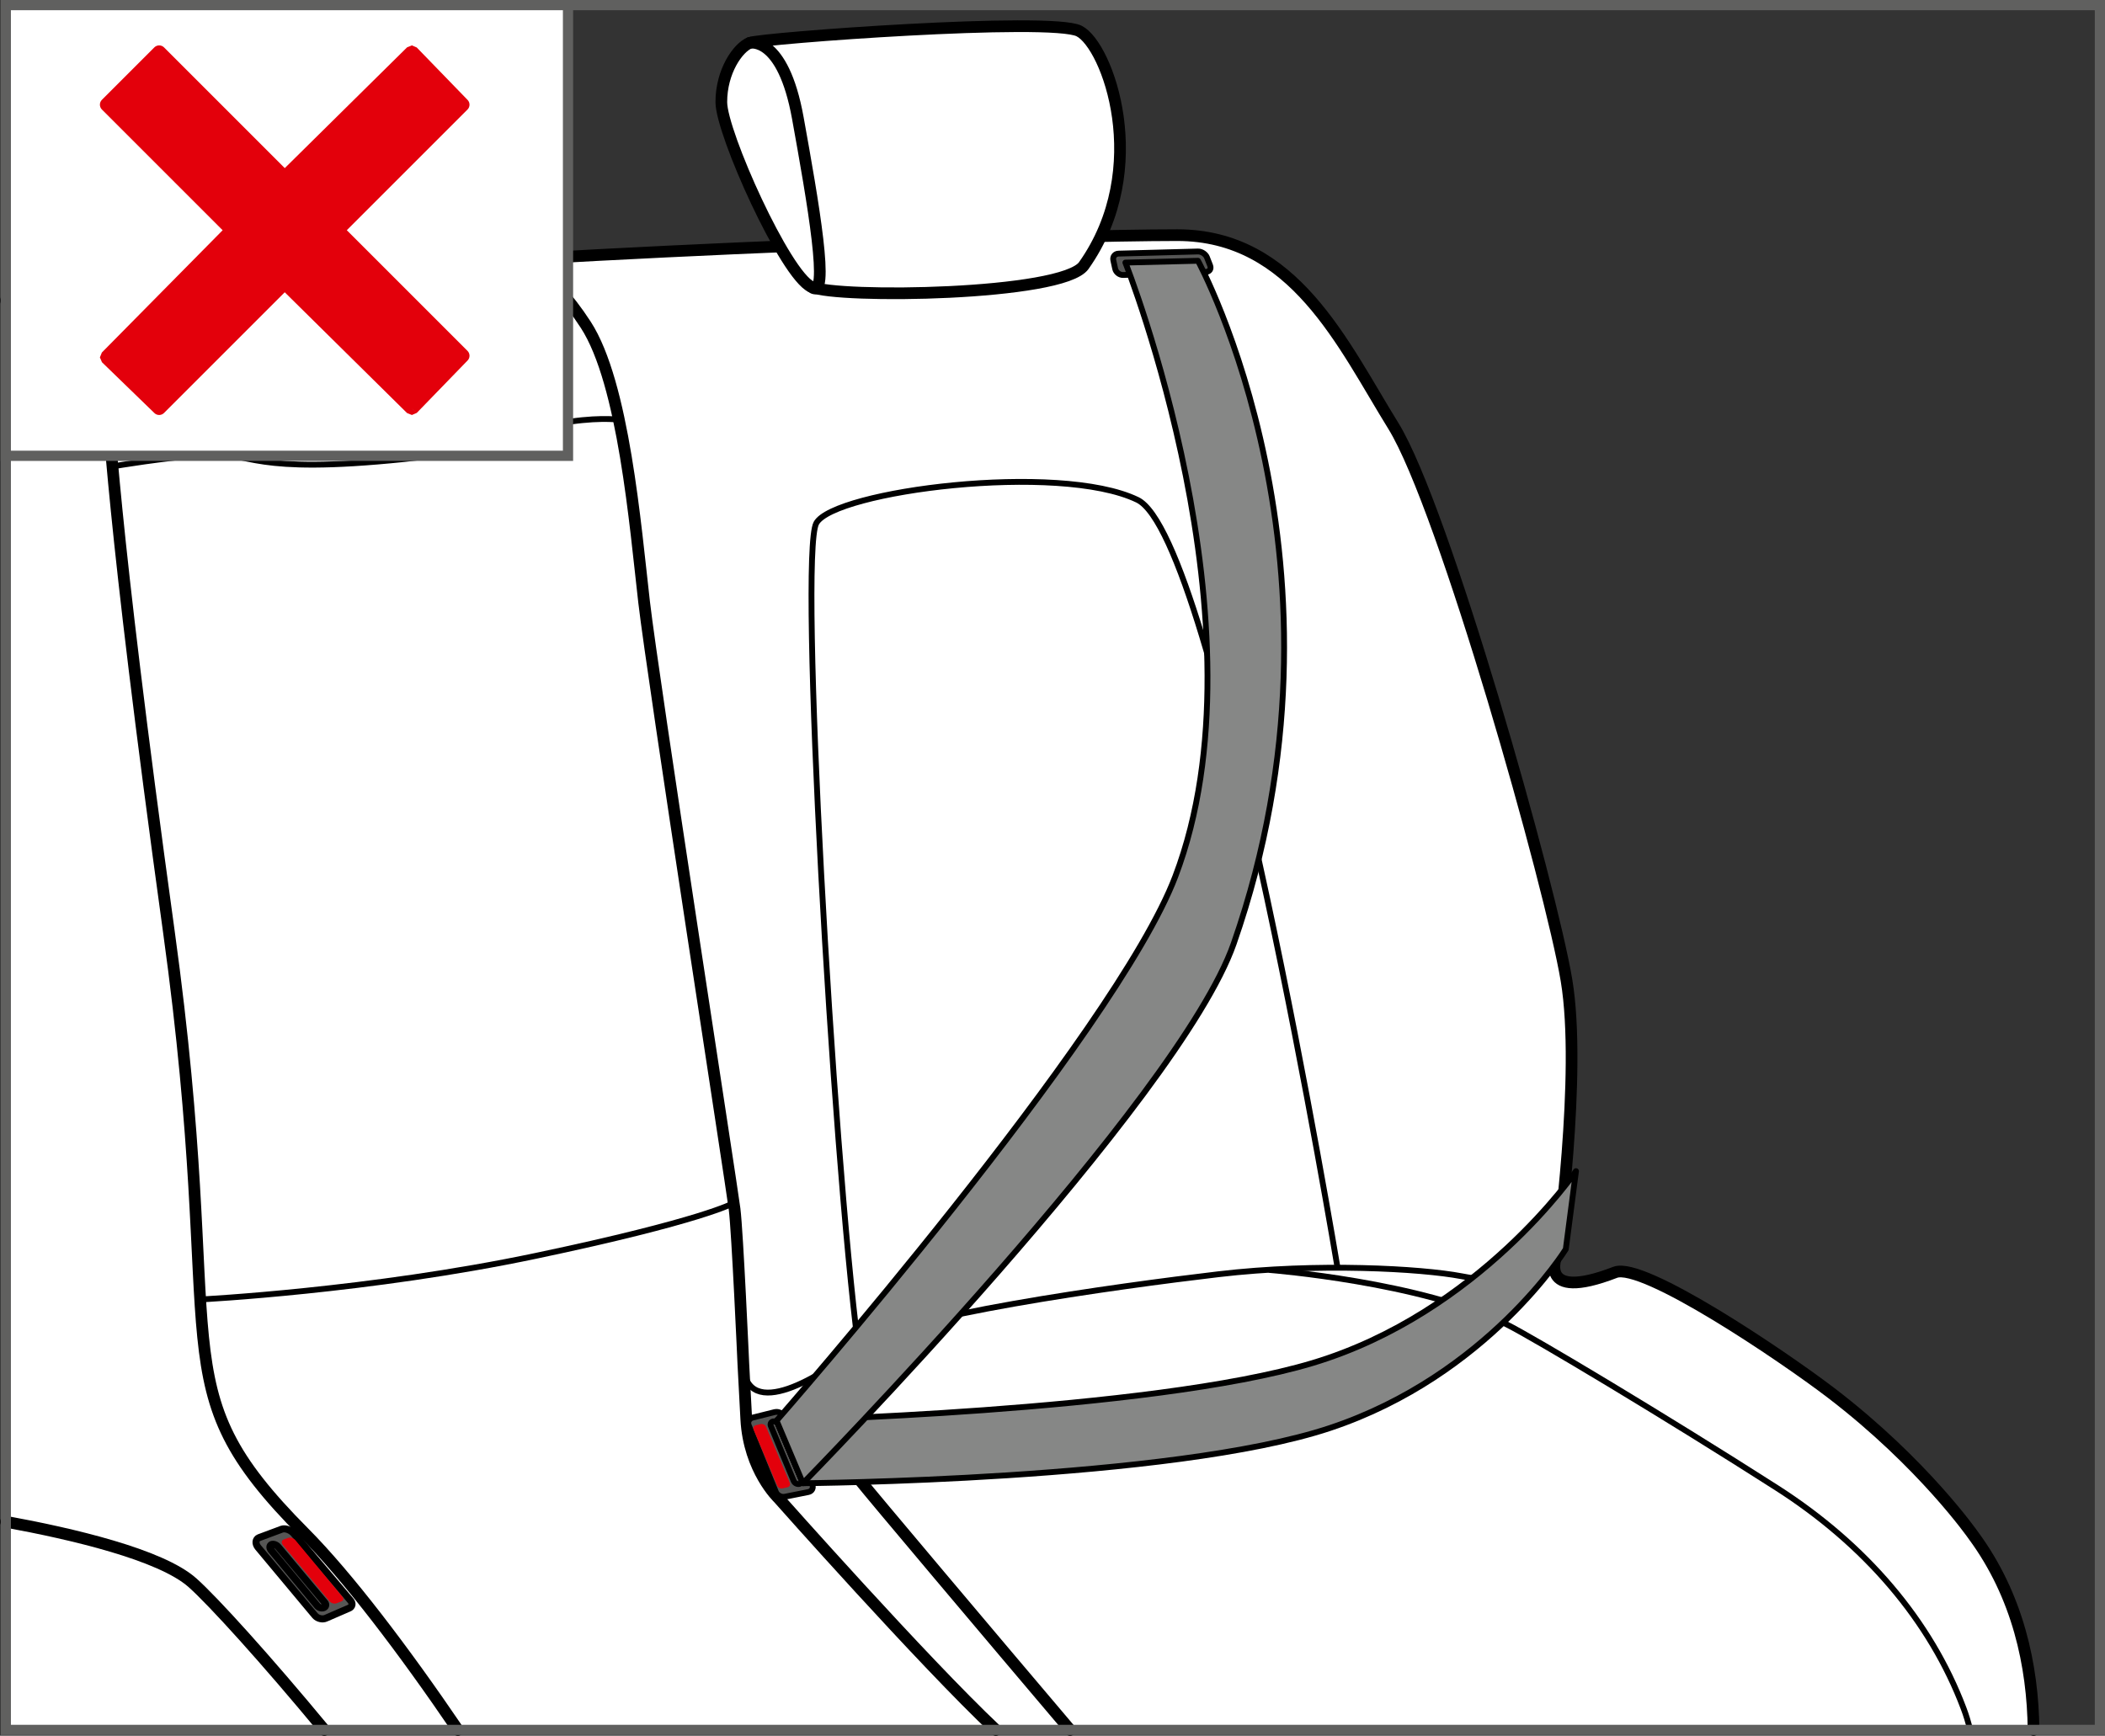 <?xml version="1.0" encoding="UTF-8"?>
<!DOCTYPE svg PUBLIC "-//W3C//DTD SVG 1.1//EN" "http://www.w3.org/Graphics/SVG/1.1/DTD/svg11.dtd">
<!-- Creator: CorelDRAW 2018 (64-Bit) -->
<svg xmlns="http://www.w3.org/2000/svg" xml:space="preserve" width="36.377mm" height="29.999mm" version="1.1" style="shape-rendering:geometricPrecision; text-rendering:geometricPrecision; image-rendering:optimizeQuality; fill-rule:evenodd; clip-rule:evenodd"
viewBox="0 0 682.35 562.71"
 xmlns:xlink="http://www.w3.org/1999/xlink">
 <rect x="0" y="0" width="682.35" height="562.71" fill="#333333" stroke="none"/>
 <defs>
  <style type="text/css">
   <![CDATA[
    .str2 {stroke:black;stroke-width:2.29;stroke-linecap:round;stroke-linejoin:round;stroke-miterlimit:4}
    .str0 {stroke:black;stroke-width:3.79;stroke-linecap:round;stroke-linejoin:round;stroke-miterlimit:4}
    .str1 {stroke:black;stroke-width:1.89;stroke-linecap:round;stroke-linejoin:round;stroke-miterlimit:4}
    .fil1 {fill:none;fill-rule:nonzero}
    .fil2 {fill:#565655;fill-rule:nonzero}
    .fil5 {fill:#60605F;fill-rule:nonzero}
    .fil4 {fill:#868786;fill-rule:nonzero}
    .fil3 {fill:#E3000B;fill-rule:nonzero}
    .fil0 {fill:white;fill-rule:nonzero}
   ]]>
  </style>
 </defs>
 <g id="Слой_x0020_1">
  <path class="fil0" d="M659.19 560.82c-0.23,-20.8 -5.07,-43.47 -19.5,-63.04 0,0 -16.17,-23.3 -46.1,-46.19 -15.74,-12.03 -61.02,-42.59 -70.02,-39.11 -25.63,9.91 -18.92,-5.68 -18.92,-5.68 0,0 8.2,-58.67 3.15,-88.95 -5.04,-30.28 -39.74,-153.29 -56.14,-179.79 -16.41,-26.5 -32.18,-61.83 -70.03,-61.83 -37.85,0 -188.62,4.42 -298.39,13.88 -35.32,3.04 -61.74,5.43 -81.35,7.28l0 463.42 657.3 0z"/>
  <path class="fil1 str0" d="M659.19 560.82c-0.23,-20.8 -5.07,-43.47 -19.5,-63.04 0,0 -16.17,-23.3 -46.1,-46.19 -15.74,-12.03 -61.02,-42.59 -70.02,-39.11 -25.63,9.91 -18.92,-5.68 -18.92,-5.68 0,0 8.2,-58.67 3.15,-88.95 -5.04,-30.28 -39.74,-153.29 -56.14,-179.79 -16.41,-26.5 -32.18,-61.83 -70.03,-61.83 -37.85,0 -188.62,4.42 -298.39,13.88 -35.32,3.04 -61.74,5.43 -81.35,7.28"/>
  <path class="fil1 str0" d="M346.88 560.82c-26.13,-30.81 -64.39,-76.19 -68.07,-80.84 -17.98,-22.71 4.83,-46.55 4.83,-46.55"/>
  <path class="fil1 str0" d="M322.82 560.82c-23.5,-22.13 -70.5,-75.16 -70.5,-75.16 0,0 -9.54,-9.05 -10.41,-25.55 -0.6,-11.46 -0.95,-17.98 -0.95,-17.98 0,0 -1.89,-42.58 -2.84,-50.15 -0.95,-7.57 -26.49,-172.22 -29.33,-196.82 -2.84,-24.6 -6.63,-70.97 -18.93,-89.9 -12.3,-18.92 -21.76,-20.82 -21.76,-20.82"/>
  <path class="fil1 str1" d="M638.64 560.82c-0.59,-2.44 -1.3,-4.79 -2.15,-7.03 -10.72,-28.39 -31.8,-53.04 -60.56,-71.44 -35.48,-22.71 -78.61,-48.53 -87.53,-52.99 -27.44,-13.72 -76.62,-17.62 -76.62,-17.62"/>
  <path class="fil1 str1" d="M504.65 406.8c-0.63,10.73 -17.66,9.46 -30.91,6.94 -12.9,-2.46 -46.68,-4.42 -78.85,-0.63 -32.17,3.78 -105.36,13.88 -116.71,23.35 -11.35,9.46 -36.59,25.23 -37.22,5.68"/>
  <path class="fil1 str0" d="M148.42 560.82c-17.66,-25.99 -35.88,-49.9 -49.82,-63.91 -48.07,-48.33 -24.67,-55.94 -43.87,-194.95 -19.2,-139 -19.04,-165.96 -20.58,-176.71 -1.54,-10.76 -2.3,-29.96 -2.3,-29.96"/>
  <path class="fil0" d="M351.33 86.08c-6.93,9.79 -79.87,10.75 -88.32,6.91 -8.45,-3.84 -29.19,-49.91 -29.19,-59.9 0,-9.98 5.38,-17.66 9.22,-19.2 3.84,-1.53 97.53,-8.45 106.75,-3.84 9.22,4.61 23.81,44.55 1.53,76.03z"/>
  <path class="fil1 str0" d="M351.33 86.08c-6.93,9.79 -79.87,10.75 -88.32,6.91 -8.45,-3.84 -29.19,-49.91 -29.19,-59.9 0,-9.98 5.38,-17.66 9.22,-19.2 3.84,-1.53 97.53,-8.45 106.75,-3.84 9.22,4.61 23.81,44.55 1.53,76.03z"/>
  <path class="fil0" d="M164.21 136.96c-6.11,8.47 -72.92,11.22 -80.76,8.21 -7.84,-3.02 -27.97,-41.43 -28.22,-49.87 -0.25,-8.44 4.5,-15.08 7.97,-16.48 3.48,-1.4 89.17,-9.75 97.74,-6.1 8.56,3.65 22.91,37.02 3.28,64.24z"/>
  <path class="fil1 str0" d="M164.21 136.96c-6.11,8.47 -72.92,11.22 -80.76,8.21 -7.84,-3.02 -27.97,-41.43 -28.22,-49.87 -0.25,-8.44 4.5,-15.08 7.97,-16.48 3.48,-1.4 89.17,-9.75 97.74,-6.1 8.56,3.65 22.91,37.02 3.28,64.24z"/>
  <path class="fil1 str1" d="M237.65 390.09c0,0 -9.93,5.68 -63.87,17.03 -53.94,11.36 -108.54,14.14 -108.54,14.14"/>
  <path class="fil1 str1" d="M200.27 136.02c0,0 -7.57,-0.95 -19.87,1.42 -12.3,2.37 -11.42,7.44 -49.21,11.36 -50.15,5.21 -49.68,-2.36 -63.87,-1.42 -14.19,0.95 -30.29,3.74 -30.29,3.74"/>
  <path class="fil1 str1" d="M323.71 560.82c-7.6,-7.6 -16.13,-15.88 -25.71,-25.01"/>
  <path class="fil1 str0" d="M243.05 13.89c0,0 10.72,-2.48 15.57,24.36 4.85,26.85 10.66,59.87 4.4,54.74"/>
  <path class="fil1 str0" d="M63.2 78.82c0,0 5.21,20.22 11.55,35.89 6.34,15.66 14.04,32.56 8.7,30.45"/>
  <path class="fil1 str1" d="M433.52 410.67c0,0 -39.27,-236.33 -64.82,-248.63 -25.55,-12.3 -98.41,-2.84 -104.09,7.57 -5.68,10.41 5.37,203.44 13.57,266.85"/>
  <path class="fil2" d="M251.18 457.79c1.15,-0.28 2.46,0.37 2.91,1.46l9.23 22.06c0.45,1.08 -0.12,2.16 -1.28,2.4l-7.62 1.52c-1.16,0.24 -2.48,-0.47 -2.92,-1.56l-8.79 -21.58c-0.44,-1.09 0.13,-2.22 1.27,-2.51l7.19 -1.8z"/>
  <path class="fil1 str1" d="M251.18 457.79c1.15,-0.28 2.46,0.37 2.91,1.46l9.23 22.06c0.45,1.08 -0.12,2.16 -1.28,2.4l-7.62 1.52c-1.16,0.24 -2.48,-0.47 -2.92,-1.56l-8.79 -21.58c-0.44,-1.09 0.13,-2.22 1.27,-2.51l7.19 -1.8z"/>
  <path class="fil3" d="M246.57 461.69c0.68,-0.17 1.47,0.23 1.75,0.88l7.68 18.14c0.28,0.65 -0.06,1.31 -0.75,1.46l-1.58 0.36c-0.69,0.15 -1.48,-0.25 -1.75,-0.9l-7.62 -18.1c-0.28,-0.65 0.07,-1.32 0.75,-1.49l1.52 -0.36z"/>
  <path class="fil1 str1" d="M250.56 460.83c0.65,-0.14 1.4,0.27 1.68,0.92l7.56 17.93c0.27,0.66 -0.07,1.29 -0.76,1.42 -0.69,0.12 -1.48,-0.3 -1.75,-0.96l-7.42 -17.85c-0.26,-0.65 0.04,-1.3 0.69,-1.45z"/>
  <path class="fil4" d="M251.73 460.56c0,0 120.99,-2.82 173.74,-18.67 54.07,-16.24 85.4,-62.22 85.4,-62.22l-3.31 25.31c0,0 -25.31,40.93 -76.41,57.96 -51.1,17.03 -170.87,17.91 -170.87,17.91l-8.55 -20.3z"/>
  <path class="fil1 str1" d="M251.73 460.56c0,0 120.99,-2.82 173.74,-18.67 54.07,-16.24 85.4,-62.22 85.4,-62.22l-3.31 25.31c0,0 -25.31,40.93 -76.41,57.96 -51.1,17.03 -170.87,17.91 -170.87,17.91l-8.55 -20.3z"/>
  <path class="fil2" d="M391.26 83.47c-0.43,-1.1 -1.75,-1.97 -2.93,-1.94l-25.75 0.69c-1.18,0.03 -1.94,1 -1.69,2.15l0.6 2.76c0.25,1.15 1.42,2.06 2.6,2.02l26.82 -1c1.18,-0.05 1.79,-0.98 1.36,-2.08l-1.02 -2.6z"/>
  <path class="fil1 str1" d="M391.26 83.47c-0.43,-1.1 -1.75,-1.97 -2.93,-1.94l-25.75 0.69c-1.18,0.03 -1.94,1 -1.69,2.15l0.6 2.76c0.25,1.15 1.42,2.06 2.6,2.02l26.82 -1c1.18,-0.05 1.79,-0.98 1.36,-2.08l-1.02 -2.6z"/>
  <path class="fil4" d="M388.33 84.54l-23.53 0.59c0,0 46.89,118.15 16.2,198.98 -19.4,51.1 -129.27,176.46 -129.27,176.46l8.55 20.29c0,0 121.99,-124.39 139.65,-174.99 42.58,-122.07 -11.6,-221.33 -11.6,-221.33z"/>
  <path class="fil1 str1" d="M388.33 84.54l-23.53 0.59c0,0 46.89,118.15 16.2,198.98 -19.4,51.1 -129.27,176.46 -129.27,176.46l8.55 20.29c0,0 121.99,-124.39 139.65,-174.99 42.58,-122.07 -11.6,-221.33 -11.6,-221.33z"/>
  <path class="fil2" d="M83.97 498.5c-1.16,0.48 -1.31,1.89 -0.35,3.11l18.52 22.19c0.86,0.97 2.46,1.32 3.57,0.78l7.38 -3.2c1.14,-0.44 1.36,-1.58 0.48,-2.55l-18.28 -21.57c-0.97,-1.22 -2.75,-1.91 -3.94,-1.51l-7.38 2.75z"/>
  <path class="fil1 str2" d="M83.97 498.5c-1.16,0.48 -1.31,1.89 -0.35,3.11l18.52 22.19c0.86,0.97 2.46,1.32 3.57,0.78l7.38 -3.2c1.14,-0.44 1.36,-1.58 0.48,-2.55l-18.28 -21.57c-0.97,-1.22 -2.75,-1.91 -3.94,-1.51l-7.38 2.75z"/>
  <path class="fil3" d="M91.95 499.09c-0.7,0.26 -0.81,1.06 -0.24,1.78l15.17 18.31c0.52,0.59 1.51,0.86 2.2,0.59l1.58 -0.6c0.7,-0.25 0.85,-0.95 0.32,-1.53l-15.15 -18.23c-0.57,-0.71 -1.62,-1.11 -2.32,-0.87l-1.56 0.55z"/>
  <path class="fil1 str2" d="M88.01 500.73c-0.64,0.28 -0.69,1.09 -0.13,1.81l15.02 18.1c0.52,0.59 1.47,0.82 2.12,0.51 0.65,-0.31 0.76,-1.05 0.24,-1.64l-15.04 -17.96c-0.57,-0.71 -1.57,-1.08 -2.21,-0.81z"/>
  <path class="fil1 str0" d="M105.14 560.82c-18.93,-22.88 -36.05,-41.76 -42.76,-47.72 -10.28,-9.14 -39.19,-15.87 -60.49,-19.76"/>
  <polygon class="fil5" points="1.89,1.65 0.23,1.65 0.23,562.48 682.35,562.48 682.35,0 0.23,0 0.23,1.65 1.89,1.65 1.89,3.31 679.04,3.31 679.04,559.17 3.54,559.17 3.54,1.65 1.89,1.65 1.89,3.31 "/>
  <polygon class="fil0" points="1.89,147.77 184.12,147.77 184.12,1.65 1.89,1.65 "/>
  <polygon class="fil5" points="1.89,1.65 0.23,1.65 0.23,149.43 185.78,149.43 185.78,0 0.23,0 0.23,1.65 1.89,1.65 1.89,3.31 182.47,3.31 182.47,146.11 3.54,146.11 3.54,1.65 1.89,1.65 1.89,3.31 "/>
  <polygon class="fil3" points="133.51,132.31 92.3,91.62 51.6,132.31 34.6,115.83 75.3,74.62 34.6,33.92 51.6,16.92 92.3,57.61 133.51,16.92 150,33.92 109.3,74.62 150,115.31 "/>
  <path class="fil3" d="M133.51 132.31l1.56 -1.58 -41.21 -40.7c-0.87,-0.85 -2.26,-0.85 -3.13,0.01l-39.16 39.16 -13.82 -13.41 39.12 -39.62c0.86,-0.87 0.85,-2.26 -0.01,-3.12l-39.13 -39.13 13.86 -13.86 39.13 39.13c0.87,0.86 2.26,0.87 3.13,0.01l39.62 -39.12 13.41 13.83 -39.16 39.16c-0.87,0.86 -0.87,2.27 0,3.13l39.16 39.16 -14.97 15.43 1.59 1.54 1.56 -1.58 -1.56 1.58 1.59 1.54 16.48 -17c0.85,-0.87 0.83,-2.25 -0.02,-3.11l-39.13 -39.13 39.13 -39.13c0.85,-0.85 0.87,-2.24 0.02,-3.11l-16.48 -17 -1.56 -0.68 -1.58 0.64 -39.64 39.15 -39.14 -39.14c-0.87,-0.86 -2.27,-0.86 -3.14,0l-17 17c-0.86,0.87 -0.86,2.27 0,3.14l39.14 39.14 -39.15 39.64 -0.64 1.58 0.67 1.57 17 16.48c0.87,0.85 2.25,0.83 3.11,-0.02l39.14 -39.14 39.64 39.15 1.58 0.64 1.56 -0.67 -1.59 -1.54z"/>
 </g>
</svg>
